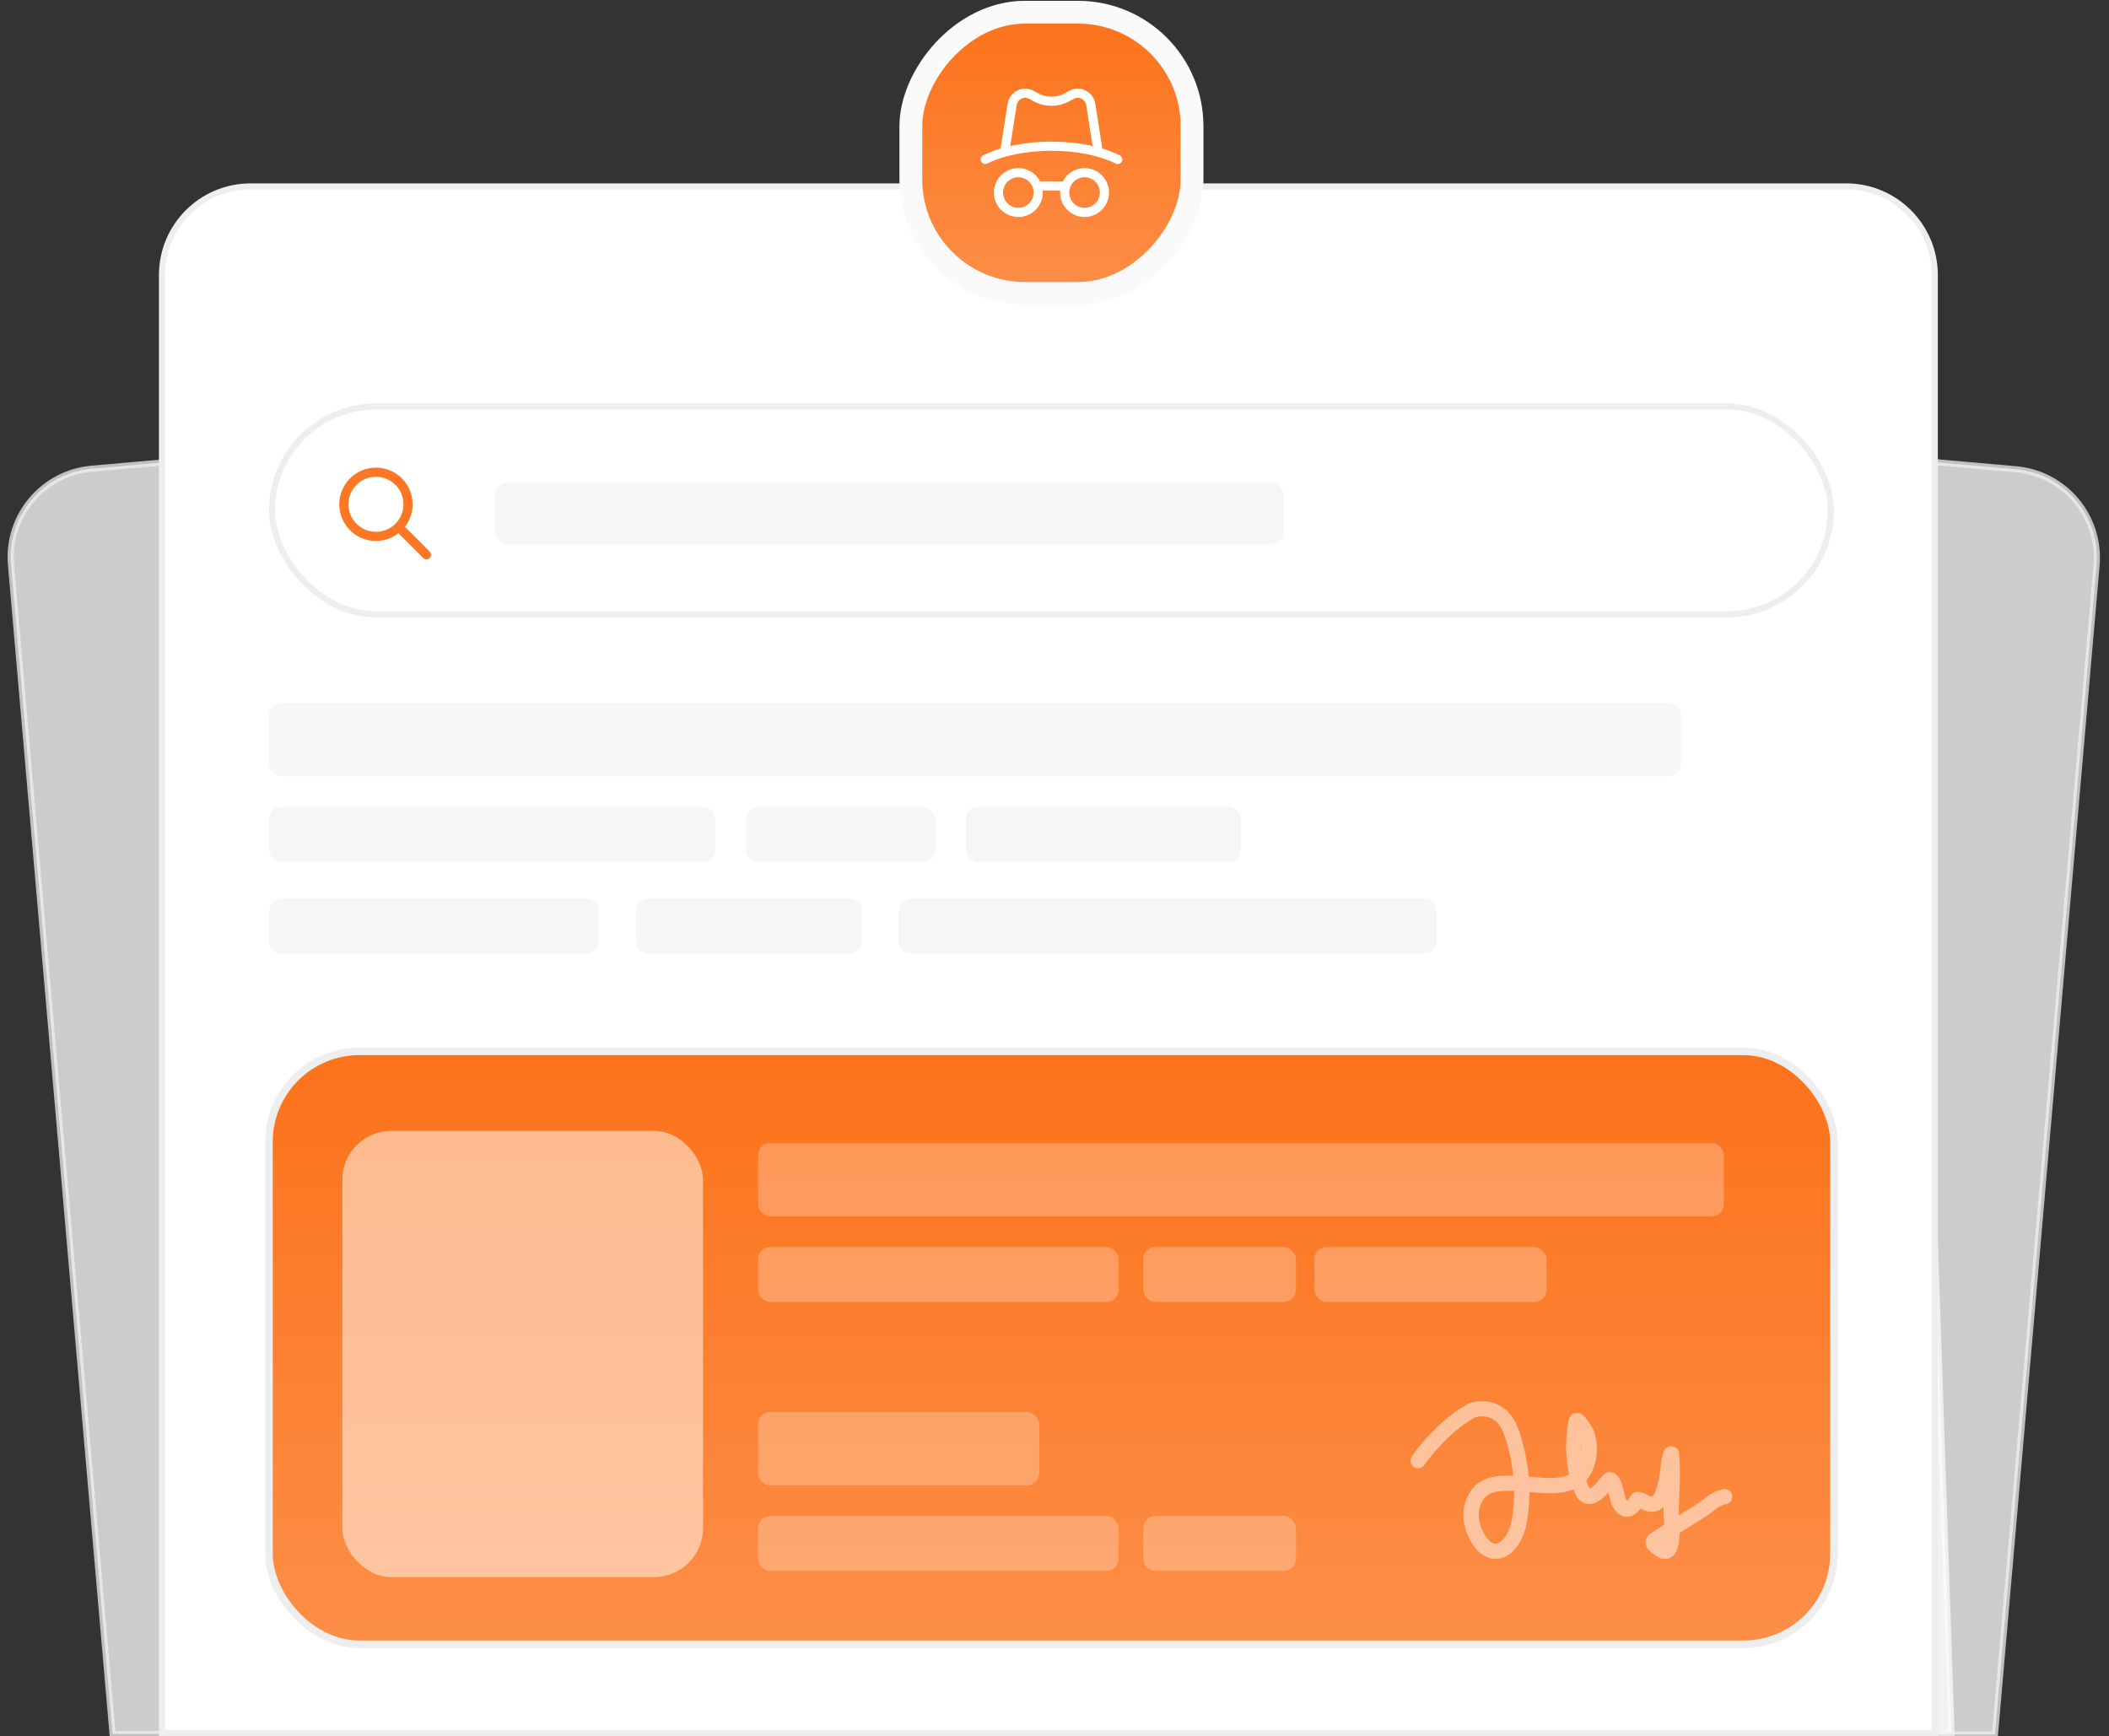 <svg width="345" height="284" viewBox="0 0 345 284" fill="none" xmlns="http://www.w3.org/2000/svg">
<rect x="0" y="0" width="345" height="284" fill="#333333" stroke="none"/>
<g clip-path="url(#clip0_12_4550)">
<path opacity="0.75" d="M14.985 76.683L296.101 51.914C304.377 51.184 311.564 57.545 311.846 65.849L319.246 283.673L18.413 283.673L1.796 92.401C1.103 84.423 7.008 77.385 14.985 76.683Z" fill="white" stroke="#EEEEEE"/>
<path opacity="0.75" d="M47.354 51.887L329.773 76.771C337.75 77.474 343.655 84.511 342.962 92.489L326.346 283.762L33.498 283.762L31.601 66.442C31.526 57.887 38.833 51.136 47.354 51.887Z" fill="white" stroke="#EEEEEE"/>
<path d="M41 30.5H302C310.008 30.5 316.5 36.992 316.5 45V283.5H26.5V45C26.5 36.992 32.992 30.5 41 30.5Z" fill="white" stroke="#EEEEEE"/>
<rect x="44" y="172" width="256" height="97" rx="14.803" fill="#FC721A"/>
<rect x="44" y="172" width="256" height="97" rx="14.803" fill="url(#paint0_linear_12_4550)" fill-opacity="0.2"/>
<rect x="44" y="172" width="256" height="97" rx="14.803" stroke="#EEEEEE" stroke-width="1.234"/>
<g opacity="0.5">
<rect x="44" y="115" width="231" height="12" rx="2" fill="#EEEEEE"/>
<rect x="44" y="132" width="73" height="9" rx="2" fill="#EEEEEE"/>
<rect width="88" height="9" rx="2" transform="matrix(-1 0 0 1 235 147)" fill="#EEEEEE"/>
<rect x="122" y="132" width="31" height="9" rx="2" fill="#EEEEEE"/>
<rect width="37" height="9" rx="2" transform="matrix(-1 0 0 1 141 147)" fill="#EEEEEE"/>
<rect x="158" y="132" width="45" height="9" rx="2" fill="#EEEEEE"/>
<rect width="54" height="9" rx="2" transform="matrix(-1 0 0 1 98 147)" fill="#EEEEEE"/>
</g>
<rect width="46" height="46" rx="18.649" transform="matrix(-1 5.18986e-09 5.18986e-09 1 195 2)" fill="#FC721A"/>
<rect width="46" height="46" rx="18.649" transform="matrix(-1 5.18986e-09 5.18986e-09 1 195 2)" fill="url(#paint1_linear_12_4550)" fill-opacity="0.2"/>
<rect width="46" height="46" rx="18.649" transform="matrix(-1 5.18986e-09 5.18986e-09 1 195 2)" stroke="#FAFAFA" stroke-width="3.73"/>
<path d="M166.584 28.25C164.789 28.25 163.334 29.705 163.334 31.5C163.334 33.295 164.789 34.75 166.584 34.75C168.379 34.75 169.834 33.295 169.834 31.5C169.834 29.705 168.379 28.25 166.584 28.25Z" stroke="white" stroke-width="1.5" stroke-linecap="round" stroke-linejoin="round"/>
<path d="M177.416 28.25C175.621 28.25 174.166 29.705 174.166 31.5C174.166 33.295 175.621 34.75 177.416 34.75C179.211 34.75 180.666 33.295 180.666 31.5C180.666 29.705 179.211 28.25 177.416 28.25Z" stroke="white" stroke-width="1.5" stroke-linecap="round" stroke-linejoin="round"/>
<path d="M174.167 30.416H169.834" stroke="white" stroke-width="1.5" stroke-linecap="round" stroke-linejoin="round"/>
<path d="M182.833 26.083C180.171 24.753 176.304 23.916 171.999 23.916C167.695 23.916 163.827 24.753 161.166 26.083" stroke="white" stroke-width="1.5" stroke-linecap="round" stroke-linejoin="round"/>
<path d="M179.583 24.458L178.437 17.105C178.203 15.605 176.574 14.793 175.259 15.52L174.593 15.888C172.976 16.782 171.022 16.782 169.406 15.888L168.739 15.52C167.424 14.793 165.795 15.606 165.562 17.105L164.416 24.458" stroke="white" stroke-width="1.5" stroke-linecap="round" stroke-linejoin="round"/>
<rect x="44.5" y="66.5" width="255" height="34" rx="17" fill="white" stroke="#EEEEEE"/>
<path d="M69.75 90.75L65.25 86.25M66.75 82.5C66.75 85.4 64.4 87.75 61.5 87.75C58.6 87.75 56.25 85.4 56.25 82.5C56.25 79.6 58.6 77.25 61.5 77.25C64.4 77.25 66.75 79.6 66.75 82.5Z" stroke="#FC7723" stroke-width="1.5" stroke-linecap="round" stroke-linejoin="round"/>
<rect opacity="0.5" x="81" y="79" width="129" height="10" rx="2" fill="#EEEEEE"/>
<rect opacity="0.5" x="56" y="185" width="59" height="73" rx="8" fill="white"/>
<rect opacity="0.25" x="124" y="187" width="158" height="12" rx="2" fill="white"/>
<rect opacity="0.25" x="124" y="231" width="46" height="12" rx="2" fill="white"/>
<rect opacity="0.25" x="124" y="204" width="59" height="9" rx="2" fill="white"/>
<rect opacity="0.25" x="124" y="248" width="59" height="9" rx="2" fill="white"/>
<rect opacity="0.25" x="187" y="204" width="25" height="9" rx="2" fill="white"/>
<rect opacity="0.25" x="187" y="248" width="25" height="9" rx="2" fill="white"/>
<rect opacity="0.25" x="215" y="204" width="38" height="9" rx="2" fill="white"/>
<path opacity="0.5" d="M231.98 238.948C234.076 235.99 237.28 232.71 240.463 230.917C241.602 230.275 243.372 230.363 244.52 230.917C246.268 231.759 247.01 233.455 247.553 235.219C248.896 239.585 249.345 244.458 248.516 248.968C247.699 253.407 243.952 256.089 241.447 251.078C240.481 249.147 240.277 246.81 241.426 244.911C242.759 242.709 245.009 242.637 247.348 242.637C251.39 242.637 257.801 244.691 259.559 239.604C260.112 238.006 260.142 236.115 259.559 234.523C259.497 234.351 257.975 231.692 257.818 232.556C257.156 236.195 257.32 240.216 258.719 243.661C259.802 246.326 261.994 243.673 262.961 242.35C263.975 240.962 264.521 245.256 264.887 245.874C265.927 247.635 266.932 246.864 267.755 245.423C268.185 244.67 270.565 247.825 271.894 244.604C272.644 242.787 272.779 241.039 273.001 239.112C273.049 238.687 273.39 237.478 273.431 237.903C273.721 240.925 273.437 244.078 273.369 247.103C273.349 248.005 274.289 255.359 271.628 253.516C269.633 252.136 270.299 252.219 272.263 250.894C274.327 249.501 276.509 248.291 278.574 246.898C279.814 246.062 280.657 245.096 282.139 244.849" stroke="white" stroke-width="2.5" stroke-linecap="round"/>
</g>
<defs>
<linearGradient id="paint0_linear_12_4550" x1="172" y1="172" x2="172" y2="269" gradientUnits="userSpaceOnUse">
<stop stop-color="white" stop-opacity="0"/>
<stop offset="1" stop-color="white"/>
</linearGradient>
<linearGradient id="paint1_linear_12_4550" x1="23" y1="0" x2="23" y2="46" gradientUnits="userSpaceOnUse">
<stop stop-color="white" stop-opacity="0"/>
<stop offset="1" stop-color="white"/>
</linearGradient>
<clipPath id="clip0_12_4550">
<rect width="345" height="284" fill="white"/>
</clipPath>
</defs>
</svg>
